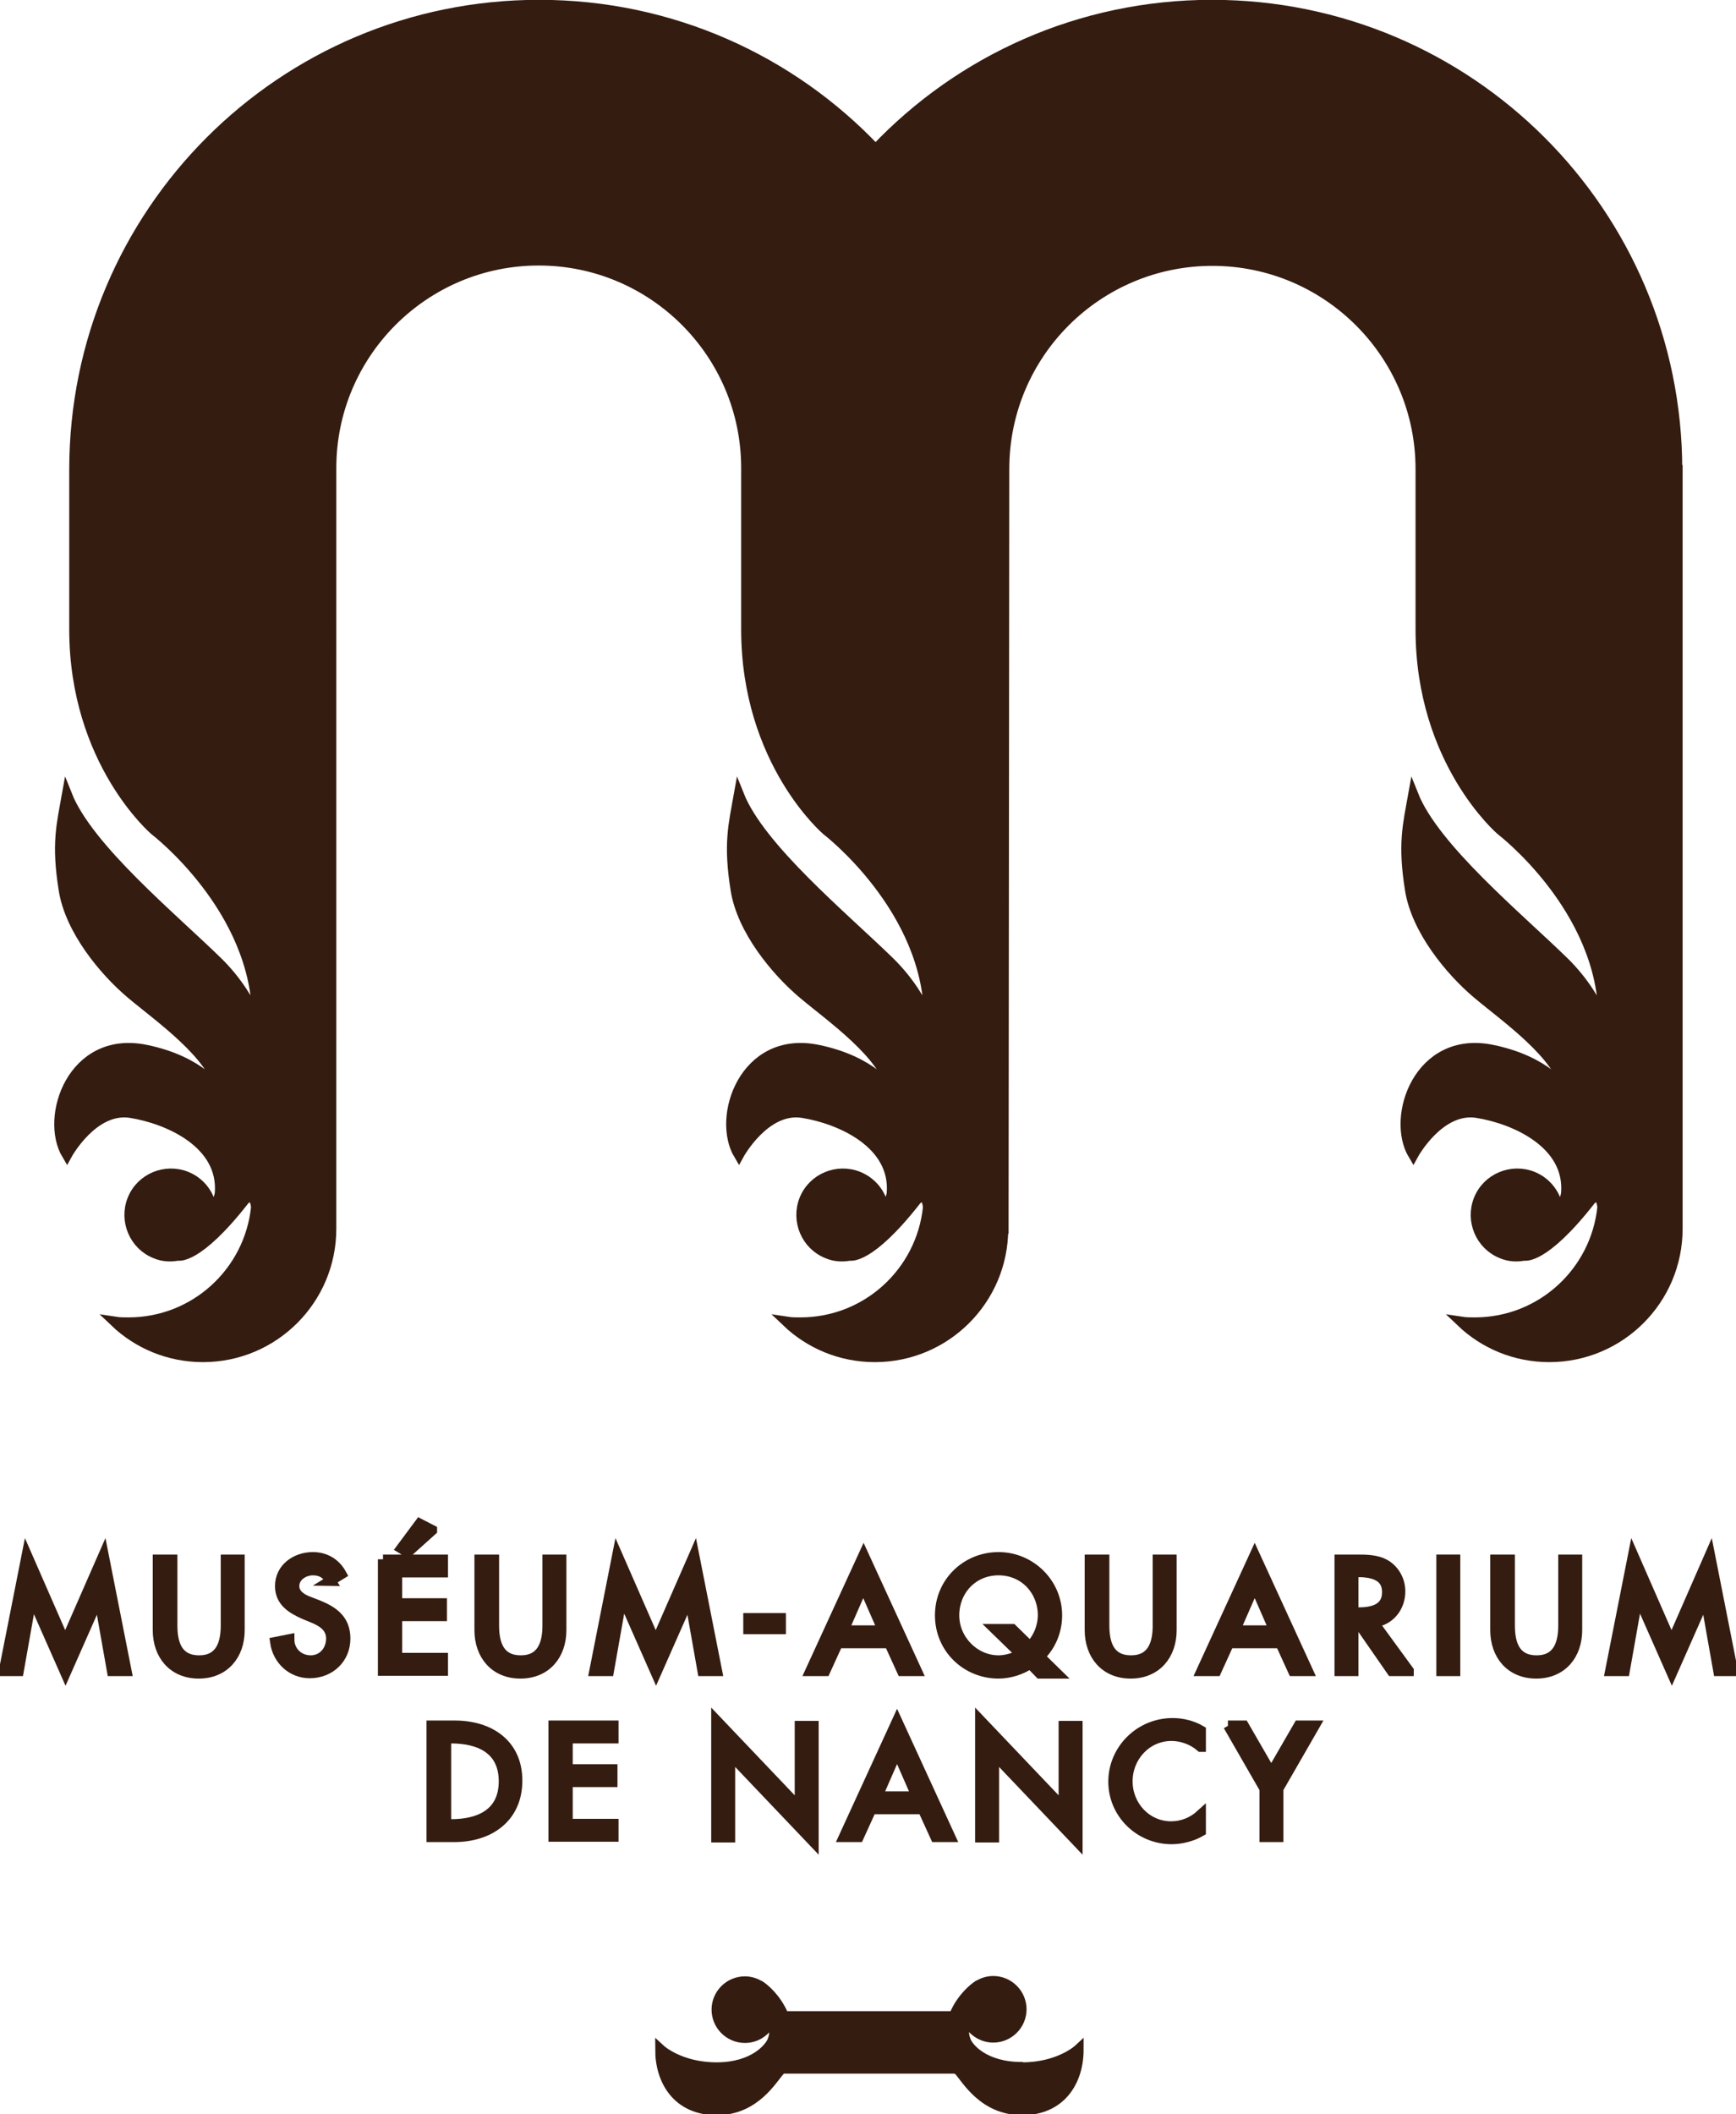 <?xml version="1.0" encoding="UTF-8"?>
<svg id="Calque_1" data-name="Calque 1" xmlns="http://www.w3.org/2000/svg" viewBox="0 0 49.27 60">
  <g>
    <path d="M.9,45.33h0l-.37,2.09H.11l.65-3.29,1.09,2.49,1.09-2.49.65,3.29h-.41l-.37-2.09h0l-.95,2.15-.95-2.15Z" style="fill: #351c10; stroke: #351c10; stroke-width: .29px;"/>
    <path d="M4.89,44.26v1.87c0,.52.15.99.76.99s.76-.48.76-.99v-1.87h.39v2c0,.7-.43,1.23-1.16,1.23s-1.16-.53-1.16-1.23v-2h.39Z" style="fill: #351c10; stroke: #351c10; stroke-width: .29px;"/>
    <path d="M9.39,44.86c-.12-.2-.27-.3-.51-.3-.25,0-.53.17-.53.45,0,.25.24.38.44.45l.23.09c.45.18.78.42.78.95,0,.57-.44.98-1.01.98-.51,0-.91-.38-.98-.88l.4-.08c0,.35.27.6.61.6s.58-.28.58-.62-.27-.49-.54-.6l-.22-.09c-.36-.16-.69-.36-.69-.8,0-.51.45-.82.93-.82.35,0,.64.17.81.48l-.31.19Z" style="fill: #351c10; stroke: #351c10; stroke-width: .29px;"/>
    <path d="M10.87,44.26h1.7v.36h-1.3v.88h1.27v.36h-1.27v1.19h1.3v.36h-1.7v-3.16ZM12.26,43.43l-.69.62-.18-.11.52-.7.35.18Z" style="fill: #351c10; stroke: #351c10; stroke-width: .29px;"/>
    <path d="M14.02,44.26v1.87c0,.52.15.99.76.99s.76-.48.76-.99v-1.87h.39v2c0,.7-.43,1.23-1.16,1.23s-1.16-.53-1.16-1.23v-2h.39Z" style="fill: #351c10; stroke: #351c10; stroke-width: .29px;"/>
    <path d="M17.65,45.33h0l-.37,2.09h-.41l.65-3.29,1.09,2.49,1.09-2.49.65,3.29h-.41l-.37-2.09h0l-.95,2.15-.95-2.15Z" style="fill: #351c10; stroke: #351c10; stroke-width: .29px;"/>
    <path d="M22.16,45.92v.31h-.92v-.31h.92Z" style="fill: #351c10; stroke: #351c10; stroke-width: .29px;"/>
    <path d="M23.78,46.63l-.36.79h-.42l1.51-3.29,1.51,3.29h-.42l-.36-.79h-1.45ZM24.5,44.99l-.56,1.28h1.12l-.56-1.28Z" style="fill: #351c10; stroke: #351c10; stroke-width: .29px;"/>
    <path d="M29.51,47.49l-.27-.28c-.26.18-.6.28-.9.28-.91,0-1.66-.71-1.66-1.65s.75-1.65,1.66-1.65,1.66.74,1.66,1.65c0,.45-.18.87-.49,1.17l.49.48h-.48ZM29.23,46.72c.24-.22.37-.58.37-.88,0-.7-.52-1.28-1.26-1.28s-1.26.58-1.26,1.28.58,1.28,1.26,1.28c.19,0,.44-.06.63-.18l-.73-.71h.49l.5.49Z" style="fill: #351c10; stroke: #351c10; stroke-width: .29px;"/>
    <path d="M31.34,44.26v1.87c0,.52.15.99.76.99s.76-.48.76-.99v-1.87h.39v2c0,.7-.43,1.23-1.16,1.23s-1.16-.53-1.16-1.23v-2h.39Z" style="fill: #351c10; stroke: #351c10; stroke-width: .29px;"/>
    <path d="M34.88,46.63l-.36.79h-.42l1.51-3.29,1.51,3.29h-.42l-.36-.79h-1.45ZM35.61,44.99l-.56,1.28h1.12l-.56-1.28Z" style="fill: #351c10; stroke: #351c10; stroke-width: .29px;"/>
    <path d="M39.98,47.42h-.48l-.93-1.34h-.16v1.34h-.39v-3.16h.48c.28,0,.58,0,.83.15.26.16.41.45.41.75,0,.45-.3.83-.76.88l1,1.37ZM38.4,45.76h.13c.4,0,.84-.08.84-.58s-.47-.57-.86-.57h-.1v1.14Z" style="fill: #351c10; stroke: #351c10; stroke-width: .29px;"/>
    <path d="M41.3,47.42h-.39v-3.16h.39v3.16Z" style="fill: #351c10; stroke: #351c10; stroke-width: .29px;"/>
    <path d="M42.85,44.26v1.87c0,.52.15.99.76.99s.76-.48.76-.99v-1.87h.39v2c0,.7-.43,1.23-1.16,1.23s-1.16-.53-1.16-1.23v-2h.39Z" style="fill: #351c10; stroke: #351c10; stroke-width: .29px;"/>
    <path d="M46.48,45.33h0l-.37,2.09h-.41l.65-3.29,1.09,2.49,1.09-2.49.65,3.29h-.41l-.37-2.09h0l-.95,2.15-.95-2.15Z" style="fill: #351c10; stroke: #351c10; stroke-width: .29px;"/>
    <path d="M12.26,48.97h.65c.97,0,1.77.51,1.77,1.56s-.79,1.6-1.79,1.6h-.64v-3.16ZM12.66,51.77h.14c.8,0,1.5-.3,1.5-1.22s-.7-1.22-1.5-1.22h-.14v2.44Z" style="fill: #351c10; stroke: #351c10; stroke-width: .29px;"/>
    <path d="M15.71,48.97h1.7v.36h-1.3v.88h1.27v.36h-1.27v1.19h1.3v.36h-1.7v-3.16Z" style="fill: #351c10; stroke: #351c10; stroke-width: .29px;"/>
    <path d="M20.33,48.82l2.37,2.49v-2.33h.39v3.29l-2.37-2.49v2.36h-.39v-3.31Z" style="fill: #351c10; stroke: #351c10; stroke-width: .29px;"/>
    <path d="M24.73,51.34l-.36.79h-.42l1.51-3.29,1.51,3.29h-.42l-.36-.79h-1.45ZM25.46,49.7l-.56,1.28h1.12l-.56-1.28Z" style="fill: #351c10; stroke: #351c10; stroke-width: .29px;"/>
    <path d="M27.82,48.82l2.37,2.49v-2.33h.39v3.29l-2.37-2.49v2.36h-.39v-3.31Z" style="fill: #351c10; stroke: #351c10; stroke-width: .29px;"/>
    <path d="M34.08,49.57c-.23-.2-.54-.31-.83-.31-.71,0-1.25.59-1.25,1.29s.54,1.28,1.24,1.28c.31,0,.61-.12.84-.33v.47c-.24.14-.55.22-.83.22-.9,0-1.65-.72-1.65-1.63s.75-1.66,1.68-1.66c.28,0,.56.07.8.21v.46Z" style="fill: #351c10; stroke: #351c10; stroke-width: .29px;"/>
    <path d="M34.85,48.97h.45l.78,1.35.78-1.35h.45l-1.03,1.79v1.37h-.39v-1.37l-1.03-1.79Z" style="fill: #351c10; stroke: #351c10; stroke-width: .29px;"/>
  </g>
  <path d="M28.99,58.66c-1.05,0-1.52-.54-1.59-.77-.08-.22-.05-.4.13-.42h0c.14.21.39.35.66.35.44,0,.8-.36.8-.8s-.36-.8-.8-.8c-.16,0-.31.05-.43.13h0s0,0,0,0c0,0,0,0-.01,0-.09.06-.45.33-.66.83,0,0-.03.04-.06.04h-4.74s-.06-.04-.06-.04c-.21-.49-.56-.76-.65-.82,0,0,0,0-.01,0,0,0,0,0,0,0h0c-.12-.08-.27-.13-.43-.13-.44,0-.8.36-.8.8s.36.8.8.8c.28,0,.52-.14.66-.35h0c.19.02.21.2.13.42-.08.22-.54.77-1.59.77s-1.6-.51-1.6-.51c0,.9.5,1.72,1.6,1.72s1.58-.9,1.8-1.13c.03-.04.07-.05.11-.05h4.85s.07.02.11.05c.22.24.7,1.13,1.8,1.13s1.6-.82,1.6-1.72c0,0-.55.51-1.6.51Z" style="fill: #351c10; stroke: #351c10; stroke-width: .29px;"/>
  <path d="M47.59,13.34h.01C47.6,6.04,41.69.14,34.4.14c-3.76,0-7.15,1.57-9.55,4.1C22.45,1.71,19.06.14,15.3.14,8.01.14,2.11,6.04,2.11,13.33v4.53c0,3.76,2.28,5.7,2.28,5.7,0,0,2.91,2.22,2.91,5.36h0c-.23-.51-.58-1.09-1.12-1.62-1.31-1.28-3.68-3.23-4.28-4.74-.15.84-.3,1.38-.09,2.69.18,1.14,1.14,2.3,1.91,2.95.77.65,2.36,1.75,2.52,2.77,0,0-.52-.86-2.12-1.18-2.06-.41-2.86,1.91-2.22,2.98,0,0,.74-1.36,1.81-1.19,1.07.17,2.65.87,2.53,2.29,0,0-.05.3-.22.49-.05-.42-.31-.8-.73-.97-.6-.24-1.29.05-1.53.65-.24.6.05,1.29.65,1.53.21.09.43.1.64.06h0s.54.15,1.89-1.58c0,0,.28-.29.33.21-.19,1.84-1.74,3.27-3.62,3.27-.13,0-.26,0-.39-.02.65.62,1.53,1,2.5,1,2.01,0,3.64-1.63,3.64-3.64V13.28c0-3.25,2.64-5.89,5.89-5.89s5.89,2.64,5.89,5.89v4.58s0,0,0,0c0,3.76,2.28,5.7,2.28,5.7,0,0,2.91,2.22,2.91,5.36h0c-.23-.51-.58-1.09-1.12-1.62-1.31-1.28-3.68-3.23-4.28-4.74-.15.84-.3,1.38-.09,2.69.18,1.14,1.14,2.3,1.91,2.95.77.65,2.36,1.75,2.52,2.77,0,0-.52-.86-2.12-1.18-2.06-.41-2.86,1.91-2.22,2.98,0,0,.74-1.36,1.81-1.19,1.07.17,2.65.87,2.53,2.29,0,0-.05.3-.22.49-.04-.42-.31-.8-.73-.97-.6-.24-1.29.05-1.53.65-.24.6.05,1.29.65,1.53.21.09.43.1.64.06h0s.54.15,1.89-1.58c0,0,.28-.29.33.21-.19,1.84-1.74,3.27-3.62,3.27-.13,0-.26,0-.39-.02.65.62,1.53,1,2.5,1,2.01,0,3.64-1.63,3.64-3.64h.01l.02-21.56c0-3.27,2.65-5.91,5.91-5.91s5.91,2.65,5.91,5.91v4.55c0,3.76,2.28,5.7,2.28,5.7,0,0,2.91,2.22,2.91,5.36h0c-.23-.51-.58-1.09-1.12-1.62-1.31-1.28-3.68-3.23-4.28-4.74-.15.84-.3,1.38-.09,2.69.18,1.14,1.14,2.3,1.91,2.95.77.65,2.36,1.75,2.52,2.77,0,0-.52-.86-2.12-1.18-2.06-.41-2.86,1.91-2.22,2.98,0,0,.74-1.36,1.81-1.19,1.07.17,2.65.87,2.53,2.29,0,0-.05.3-.22.49-.05-.42-.31-.8-.73-.97-.6-.24-1.29.05-1.53.65-.24.6.05,1.29.65,1.53.21.09.43.1.64.06h0s.54.15,1.89-1.58c0,0,.28-.29.33.21-.19,1.84-1.74,3.27-3.62,3.27-.13,0-.26,0-.39-.02.65.62,1.53,1,2.5,1,2.01,0,3.64-1.63,3.64-3.64V13.34h-.05Z" style="fill: #351c10; stroke: #351c10; stroke-width: .29px;"/>
</svg>